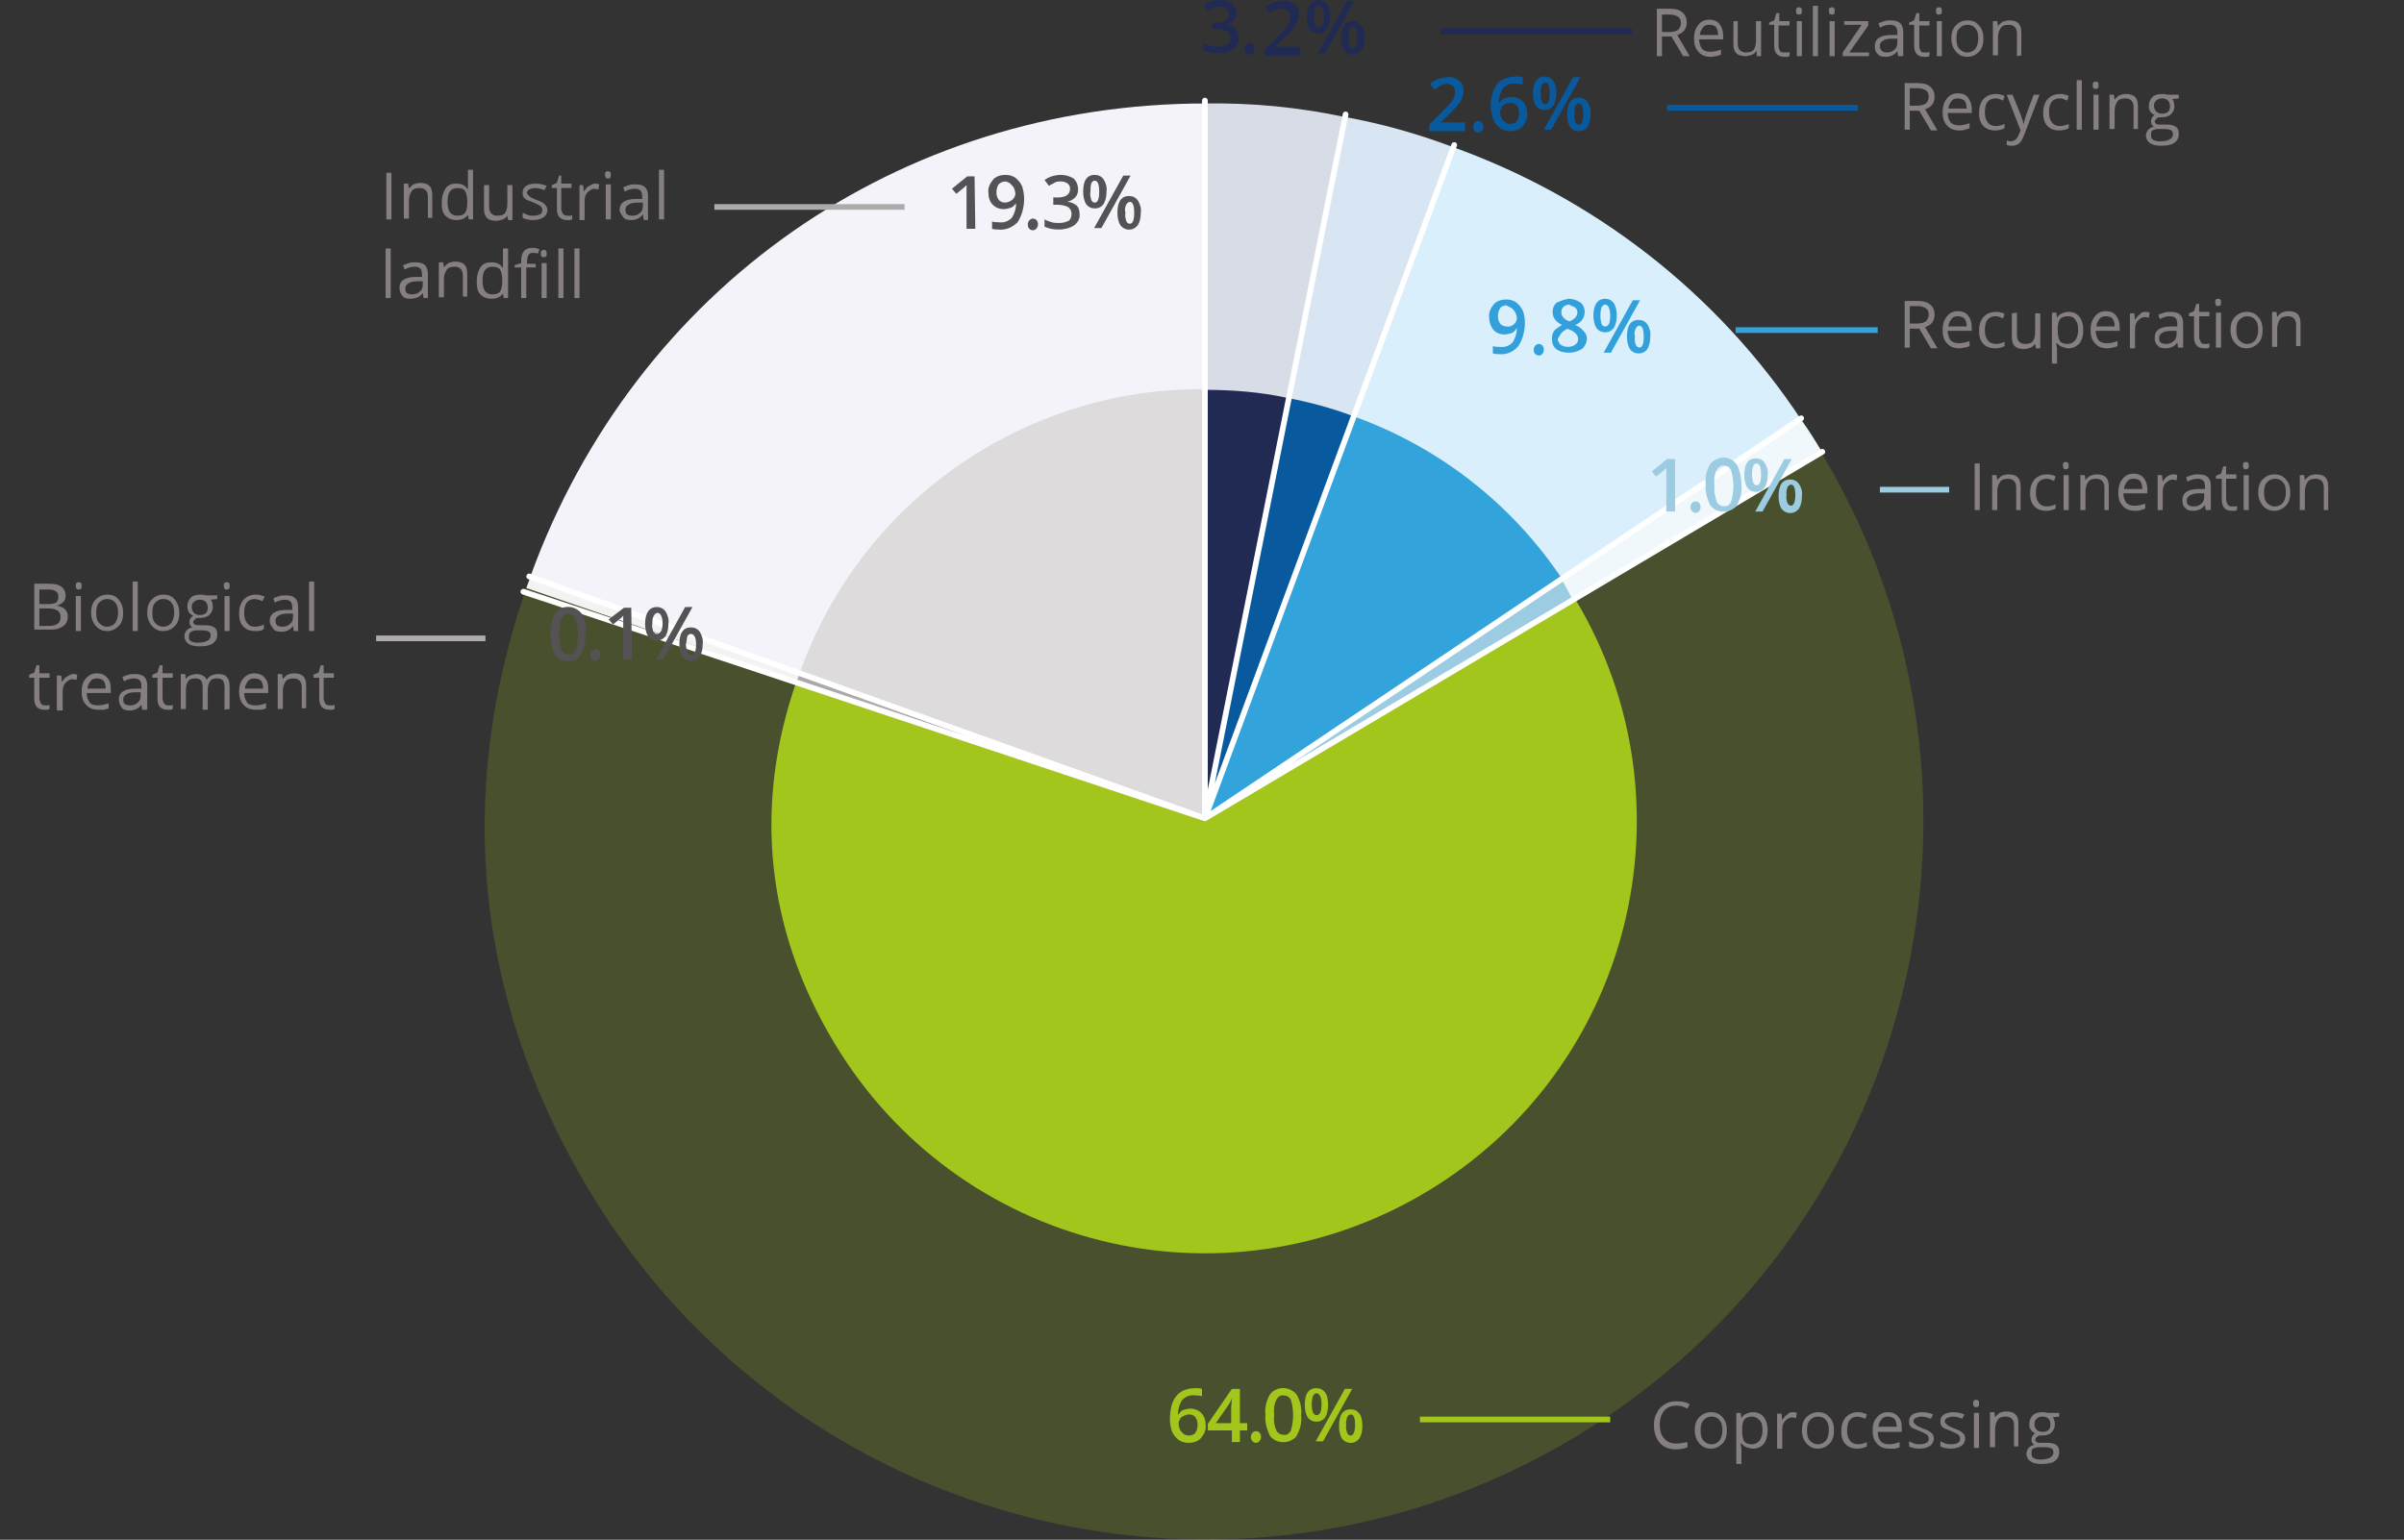 <svg version="1.1" id="Camada_1" xmlns="http://www.w3.org/2000/svg" xmlns:xlink="http://www.w3.org/1999/xlink" x="0" y="0" viewBox="0 0 329.8 211.3" xml:space="preserve"><rect x="0" y="0" width="329.8" height="211.3" fill="#333333" stroke="none"/><style>.st5{fill:#a2c61b}.st12{fill:#9ccce1}.st14{fill:#09599e}.st15{fill:#202a53}.st22{fill:#32a0db}.st28{fill:#555256}</style><g id="Camada_1-2"><defs><path id="SVGID_1_" d="M0 0h321v211.3H0z"/></defs><clipPath id="SVGID_2_"><use xlink:href="#SVGID_1_" overflow="visible"/></clipPath><g clip-path="url(#SVGID_2_)"><defs><path id="SVGID_3_" d="M0 0h321v211.3H0z"/></defs><clipPath id="SVGID_4_"><use xlink:href="#SVGID_3_" overflow="visible"/></clipPath><g clip-path="url(#SVGID_4_)"><path d="M165.4 112.7L72.8 79c14.4-39.5 50.5-64.8 92.6-64.8v98.5z" fill="#f3f3f9"/><path d="M165.4 112.7l-93.2-32c.1-.2.5-1.4.6-1.6l92.6 33.6z" fill="#f3f3f4"/><path class="st5" d="M165.4 112.7L249.8 62c28 46.6 12.9 107.2-33.7 135.2S109 210.1 80.9 163.5c-15.6-26-18.6-54.2-8.7-82.8l93.2 32z" opacity=".2"/><path d="M165.4 112.7l81.7-55.1c1.3 1.8 1.6 2.4 2.8 4.3l-84.5 50.8z" fill="#f0f8fb"/><path d="M165.4 112.7l33.7-92.6c19.6 7 36.5 20.1 48 37.5l-81.7 55.1z" fill="#daeffc"/><path d="M165.4 112.7L184.2 16c5.1.9 10.1 2.3 14.9 4.1l-33.7 92.6z" fill="#d8e5f3"/><path d="M165.4 112.7V14.2c6.3-.1 12.6.5 18.8 1.8l-18.8 96.7z" fill="#d7dce6"/><path d="M165.3 112.7l-55.6-20.3c8.3-23.5 30.7-39.2 55.6-39v59.3z" fill="#dddbdc"/><path d="M165.3 112.7l-56-19.2c0-.1.3-.7.3-.8l55.7 20z" fill="#aca9aa"/><path class="st5" d="M165.3 112.7l50.8-30.5c16.8 28 7.8 64.4-20.3 81.3s-64.4 7.8-81.3-20.3c-9.4-15.6-11.2-32.6-5.2-49.8l56 19.3z"/><path class="st12" d="M165.3 112.7L214 79.1c.6 1 1.3 2.3 1.8 3.3l-50.5 30.3z"/><path d="M165.3 112.7l20.3-55.6c11.8 4.2 21.9 12.1 28.8 22.5l-49.1 33.1z" fill="#33a3dc"/><path class="st14" d="M165.3 112.7l11.3-58.1c3.1.6 6.1 1.4 9 2.5l-20.3 55.6z"/><path class="st15" d="M165.3 112.7V53.5c3.8 0 7.6.3 11.3 1.1l-11.3 58.1z"/></g><path d="M165.3 13.8v98.5m19.3-96.6l-19.3 96.6m34.2-92.4l-34.2 92.4m81.8-54.9l-81.8 54.9M250 62l-84.7 50.3M71.8 81.2l93.5 31.1M72.6 79.1l92.7 33.2" fill="none" stroke="#fff" stroke-width=".78" stroke-linecap="round" stroke-miterlimit="10"/><defs><path id="SVGID_5_" d="M0 0h321v211.3H0z"/></defs><clipPath id="SVGID_6_"><use xlink:href="#SVGID_5_" overflow="visible"/></clipPath><g clip-path="url(#SVGID_6_)"><path class="st15" d="M184.8.1l-4 7.2h1l4-7.2h-1zm2 3.4c-.3-.4-.7-.6-1.2-.6-1.1 0-1.6.8-1.6 2.3 0 .6.1 1.2.4 1.7.3.4.7.6 1.2.6s.9-.2 1.2-.6c.3-.5.4-1.1.4-1.7.1-.6-.1-1.2-.4-1.7m-1.7.6c.1-.2.2-.4.5-.4.4 0 .6.5.6 1.4s-.2 1.5-.6 1.5c-.2 0-.4-.1-.5-.4s-.1-.7-.1-1c0-.4 0-.8.1-1.1m-3-3.5c-.3-.4-.7-.6-1.2-.6-1 0-1.6.8-1.6 2.3-.1.6.1 1.2.4 1.7.3.4.7.6 1.2.6s.9-.2 1.2-.6c.3-.5.4-1.1.4-1.7 0-.6-.1-1.2-.4-1.7m-1.7.6c.1-.2.3-.4.5-.4.4 0 .7.5.7 1.5s-.2 1.5-.7 1.5c-.2 0-.4-.1-.5-.4-.1-.4-.2-.7-.1-1.1 0-.4 0-.7.1-1.1m-2 5.2H175v-.1l1.3-1.2c.4-.4.8-.8 1.2-1.3.2-.3.4-.6.5-.9s.2-.6.2-.9c0-.5-.2-1.1-.6-1.4-.5-.4-1-.6-1.6-.5-.4 0-.8.1-1.2.2-.4.2-.8.4-1.2.7l.6.8c.3-.2.6-.4.9-.5.3-.1.5-.2.8-.1.3 0 .6.1.8.3s.3.5.3.8c0 .2 0 .5-.1.7s-.2.5-.4.7c-.3.4-.7.8-1.1 1.2l-1.9 1.9v.9h4.9V6.4zM169.1.5c-.5-.4-1.1-.5-1.7-.5-.8 0-1.6.2-2.3.7l.6.8c.3-.2.6-.3.9-.5.3-.1.5-.1.8-.1s.6.1.9.3c.2.2.3.4.3.7 0 .8-.6 1.2-1.7 1.2h-.6V4h.6c.5 0 1 .1 1.4.3.3.2.5.5.5.8 0 .4-.1.8-.4 1-.4.2-.8.3-1.3.3-.3 0-.7 0-1-.1-.4-.1-.7-.2-1-.4v1c.6.3 1.3.4 2 .4s1.5-.2 2.1-.6c.5-.4.8-1 .7-1.6 0-.4-.1-.8-.4-1.2-.4-.3-.8-.5-1.3-.5.4-.1.8-.3 1.1-.6s.4-.7.4-1.1c-.1-.4-.3-.9-.6-1.2"/></g><path fill="none" stroke="#202a53" stroke-width=".78" stroke-miterlimit="10" d="M197.7 4.3h26.2"/><defs><path id="SVGID_7_" d="M0 0h321v211.3H0z"/></defs><clipPath id="SVGID_8_"><use xlink:href="#SVGID_7_" overflow="visible"/></clipPath><g clip-path="url(#SVGID_8_)"><path class="st14" d="M215.8 10.6l-4 7.2h1l4-7.2h-1zm2 3.4c-.3-.4-.7-.6-1.2-.6-1.1 0-1.6.8-1.6 2.3 0 .6.1 1.2.4 1.7.3.4.7.6 1.2.6s.9-.2 1.2-.6c.3-.5.4-1.1.4-1.7.1-.6-.1-1.2-.4-1.7m-1.7.6c.1-.2.2-.4.5-.4.4 0 .6.5.6 1.4s-.2 1.5-.6 1.5c-.2 0-.4-.1-.5-.4-.1-.4-.2-.7-.1-1.1 0-.3 0-.7.1-1m-3-3.5c-.3-.4-.7-.6-1.2-.6-1 0-1.6.8-1.6 2.3 0 .6.1 1.2.4 1.7.3.4.7.6 1.2.6s.9-.2 1.2-.6c.3-.5.4-1.1.4-1.7.1-.6-.1-1.2-.4-1.7m-1.6.6c.1-.2.3-.4.5-.4.4 0 .6.5.6 1.5s-.2 1.5-.6 1.5c-.2 0-.4-.1-.5-.4-.1-.4-.2-.7-.1-1.1-.1-.4 0-.8.1-1.1m-5.3 4.8c-.3-.3-.4-.7-.4-1.2 0-.2.1-.4.2-.6.1-.2.3-.3.5-.4.2-.1.5-.2.7-.2.3 0 .7.1.9.4.2.3.3.6.3 1s-.1.8-.3 1.1c-.2.3-.6.4-.9.4-.4 0-.8-.2-1-.5m-1.3 0c.2.4.5.8.9 1.1.4.3.9.4 1.4.4.6 0 1.3-.2 1.7-.7s.7-1.1.6-1.8c0-.6-.2-1.2-.6-1.6-.4-.4-1-.6-1.5-.6-.3 0-.7.1-1 .2-.3.1-.5.4-.7.6h-.1c0-.7.2-1.4.6-2 .5-.5 1.1-.7 1.8-.6.3 0 .6 0 .9.1v-1c-.3-.1-.6-.1-.9-.1-2.3 0-3.5 1.4-3.5 4.3.1.6.2 1.2.4 1.7m-3.9.3h-3.4l1.3-1.2c.4-.4.8-.9 1.2-1.3.2-.3.4-.6.5-.9.1-.3.2-.6.2-.9 0-.5-.2-1.1-.6-1.4-.5-.4-1-.6-1.6-.5-.4 0-.8.1-1.2.2-.4.2-.8.4-1.2.7l.6.8.9-.6c.3-.1.5-.2.8-.2s.6.1.8.3.3.5.3.8c0 .2 0 .5-.1.7s-.2.5-.4.7c-.3.4-.7.8-1.1 1.2l-1.9 1.9v.9h4.9v-1.2z"/></g><path fill="none" stroke="#09599e" stroke-width=".78" stroke-miterlimit="10" d="M228.7 14.8h26.2"/><defs><path id="SVGID_9_" d="M0 0h321v211.3H0z"/></defs><clipPath id="SVGID_10_"><use xlink:href="#SVGID_9_" overflow="visible"/></clipPath><g clip-path="url(#SVGID_10_)"><path class="st22" d="M224 41.2l-4 7.2h1l4-7.2h-1zm2 3.3c-.3-.4-.7-.6-1.2-.6-1.1 0-1.6.8-1.6 2.3 0 .6.1 1.2.4 1.7.3.4.7.6 1.2.6s.9-.2 1.2-.6c.3-.5.4-1.1.4-1.7.1-.6-.1-1.2-.4-1.7m-1.6.6c.1-.2.2-.4.5-.4.4 0 .6.5.6 1.5s-.2 1.5-.6 1.5c-.2 0-.4-.2-.5-.4-.1-.4-.2-.7-.1-1.1-.1-.4-.1-.7.1-1.1m-3-3.5c-.3-.4-.7-.6-1.2-.6-1 0-1.6.8-1.6 2.3 0 .6.1 1.2.4 1.7.3.4.7.6 1.2.6s.9-.2 1.2-.6c.3-.5.4-1.1.4-1.7 0-.6-.1-1.2-.4-1.7m-1.7.6c.1-.2.3-.4.5-.4.4 0 .7.5.7 1.5s-.2 1.5-.7 1.5c-.2 0-.4-.1-.5-.4-.2-.7-.2-1.5 0-2.2m-3.6 0c.2.2.3.4.3.7 0 .2-.1.5-.3.7s-.5.4-.8.5c-.2-.1-.5-.2-.7-.4-.1-.1-.2-.2-.3-.4-.1-.1-.1-.3-.1-.5 0-.3.1-.5.3-.7s.5-.3.8-.3c.2.2.5.2.8.4m-1.9 3.5c.3-.3.6-.5.9-.6l.1.1c.4.1.7.3 1 .6.2.2.3.5.3.7 0 .3-.1.6-.4.8-.3.2-.6.3-1 .3s-.7-.1-1-.3c-.2-.2-.4-.5-.4-.8.2-.3.3-.5.5-.8m-.6-4.2c-.4.3-.6.8-.6 1.3 0 .4.1.7.3 1 .3.4.6.6 1 .8-.4.2-.8.5-1.1.8-.2.3-.3.7-.3 1.1 0 .6.2 1.1.6 1.4.5.4 1.2.5 1.8.5s1.2-.2 1.7-.5c.4-.3.7-.9.7-1.4 0-.4-.1-.7-.4-1-.3-.4-.7-.7-1.2-.9.8-.3 1.3-1 1.3-1.8 0-.5-.2-1-.6-1.3-.5-.3-1-.5-1.6-.5-.6.1-1.1.3-1.6.5m-6.2.8c.2.2.4.4.5.6.1.3.2.5.2.8s-.2.6-.4.8c-.3.2-.6.4-1 .3-.3 0-.7-.1-.9-.4-.2-.3-.3-.6-.3-1s.1-.8.3-1.1.6-.4.9-.4c.2.2.4.2.7.4m1.5.3c-.2-.4-.5-.8-.9-1.1s-.9-.4-1.4-.4c-.6 0-1.3.2-1.7.7s-.7 1.1-.6 1.8c0 .6.2 1.2.6 1.7.4.4.9.6 1.5.6.3 0 .7-.1 1-.2.3-.1.5-.4.7-.7 0 .7-.2 1.4-.6 2-.5.5-1.1.7-1.8.6-.3 0-.6 0-.9-.1v1c.3.1.6.1.9.1 1 .1 1.9-.3 2.6-1.1.6-.9.9-2.1.9-3.2 0-.6-.1-1.2-.3-1.7"/></g><path fill="none" stroke="#33a3dc" stroke-width=".78" stroke-miterlimit="10" d="M238.1 45.3h19.5"/><defs><path id="SVGID_11_" d="M0 0h321v211.3H0z"/></defs><clipPath id="SVGID_12_"><use xlink:href="#SVGID_11_" overflow="visible"/></clipPath><g clip-path="url(#SVGID_12_)"><path class="st5" d="M184.5 190.6l-4 7.2h1l4-7.2h-1zm2 3.4c-.3-.4-.7-.6-1.2-.6-1.1 0-1.6.8-1.6 2.3 0 .6.1 1.2.4 1.7.5.7 1.5.8 2.1.3l.3-.3c.3-.5.4-1.1.4-1.7 0-.7-.1-1.3-.4-1.7m-1.7.5c.1-.2.3-.4.5-.4.4 0 .6.5.6 1.4s-.2 1.5-.6 1.5c-.2 0-.4-.1-.5-.4-.1-.4-.2-.7-.1-1.1-.1-.2 0-.6.1-1m-3-3.4c-.3-.4-.7-.6-1.2-.6-1.1 0-1.6.8-1.6 2.3 0 .6.1 1.2.4 1.7.3.4.7.6 1.2.6s.9-.2 1.2-.6c.3-.5.4-1.1.4-1.7 0-.7-.1-1.3-.4-1.7m-1.7.5c.1-.2.3-.4.5-.4.4 0 .7.5.7 1.5s-.2 1.5-.7 1.5c-.2 0-.4-.2-.5-.4-.2-.7-.2-1.4 0-2.2m-5 .5c.2-.4.6-.7 1-.6.4 0 .8.2 1 .6.2.7.3 1.4.3 2.1 0 .7-.1 1.4-.3 2.1-.2.4-.6.7-1 .6-.4 0-.8-.2-1-.6-.3-.7-.4-1.4-.3-2.1-.1-.7 0-1.5.3-2.1m2.8-.7c-.8-1-2.2-1.2-3.2-.5-.2.1-.3.3-.5.5-.5.9-.7 1.8-.6 2.8-.1 1 .2 1.9.6 2.8.7 1 2.2 1.2 3.2.5.2-.1.4-.3.5-.5.5-.9.7-1.8.6-2.8.1-1-.1-1.9-.6-2.8m-11.1 3.9l1.8-2.6c.2-.3.3-.5.4-.8 0 .4-.1.9-.1 1.6v1.8h-2.1zm4.3 0h-1v-4.7H169l-3.3 4.8v.9h3.3v1.6h1.1v-1.6h1v-1zm-9 1.2c-.3-.3-.4-.8-.4-1.2 0-.2.1-.4.2-.6.1-.2.3-.3.5-.4.2-.1.5-.2.7-.2.3 0 .7.1.9.4.2.3.3.6.3 1s-.1.8-.3 1.1-.6.4-.9.4c-.4 0-.8-.2-1-.5m-1.3 0c.2.4.5.8.9 1.1s.9.4 1.4.4c.6 0 1.3-.2 1.7-.7s.7-1.1.6-1.8c0-.6-.2-1.2-.6-1.6-.4-.4-1-.6-1.5-.6-.3 0-.7.1-1 .2-.3.1-.5.4-.6.6h-.1c0-.7.2-1.4.6-2 .5-.5 1.1-.7 1.8-.6.3 0 .6 0 .9.1v-1c-.3-.1-.6-.1-.9-.1-2.3 0-3.5 1.4-3.5 4.3 0 .5.1 1.1.3 1.7"/></g><path fill="none" stroke="#9ccce1" stroke-width=".78" stroke-miterlimit="10" d="M257.9 67.2h9.5"/><path fill="none" stroke="#a2c61b" stroke-width=".78" stroke-miterlimit="10" d="M194.8 194.8h26.1"/><defs><path id="SVGID_13_" d="M0 0h321v211.3H0z"/></defs><clipPath id="SVGID_14_"><use xlink:href="#SVGID_13_" overflow="visible"/></clipPath><g clip-path="url(#SVGID_14_)"><path class="st28" d="M154.1 24.1l-4 7.2h1l4-7.2h-1zm2 3.4c-.3-.4-.7-.6-1.2-.6-1.1 0-1.6.8-1.6 2.3 0 .6.1 1.2.4 1.7.5.7 1.5.8 2.1.3l.3-.3c.3-.5.4-1.1.4-1.7.1-.6-.1-1.2-.4-1.7m-1.6.6c.1-.2.3-.4.5-.4.4 0 .6.5.6 1.5s-.2 1.5-.6 1.5c-.2 0-.4-.1-.5-.4-.1-.4-.2-.7-.1-1.1-.1-.4-.1-.7.1-1.1m-3.1-3.5c-.3-.4-.7-.6-1.2-.6-1.1 0-1.6.8-1.6 2.3 0 .6.1 1.2.4 1.7.3.4.7.6 1.2.6s.9-.2 1.2-.6c.3-.5.4-1.1.4-1.7.1-.6-.1-1.2-.4-1.7m-1.7.6c.1-.2.2-.4.5-.4.4 0 .6.5.6 1.5s-.2 1.5-.6 1.5c-.2 0-.4-.1-.5-.4-.1-.4-.2-.7-.1-1.1 0-.4 0-.7.1-1.1m-2.4-.7c-.5-.3-1.1-.5-1.7-.5-.8 0-1.6.2-2.3.7l.6.8c.3-.2.6-.3.9-.5.3-.1.5-.1.8-.1s.6.1.9.3c.2.2.3.4.3.7 0 .8-.6 1.2-1.7 1.2h-.6v1h.6c.5 0 1 .1 1.4.3.3.2.5.5.5.9s-.1.8-.4 1c-.4.2-.8.3-1.3.3-.3 0-.7 0-1-.1s-.7-.2-1-.4v1c.6.3 1.3.4 2 .4s1.5-.2 2.1-.6c.5-.4.8-1 .7-1.6 0-.4-.1-.8-.4-1.1-.4-.3-.8-.5-1.3-.5.4-.1.8-.3 1.1-.6.3-.3.4-.7.4-1.1 0-.7-.3-1.2-.6-1.5m-8.7.7c.2.2.4.4.5.6.1.3.2.5.2.8s-.2.6-.4.8c-.3.2-.6.4-1 .4-.3 0-.7-.1-.9-.4s-.3-.6-.3-1 .1-.8.3-1.1c.3-.3.6-.4 1-.4.3.1.5.2.6.3m1.6.3c-.2-.4-.5-.8-.9-1.1-.4-.3-.9-.4-1.4-.4-.6 0-1.3.2-1.7.7s-.7 1.1-.6 1.8c0 .6.2 1.2.6 1.6.4.4.9.6 1.5.6.3 0 .7-.1 1-.2s.5-.4.7-.6c0 .7-.2 1.4-.6 2-.5.5-1.1.7-1.8.6-.3 0-.6 0-.9-.1v1c.3.1.6.1.9.1 1 .1 1.9-.3 2.6-1 .6-.9.9-2.1.9-3.2 0-.6-.1-1.2-.3-1.8m-6.5-1.3h-1l-2.1 1.7.6.7 1.1-.9.3-.3v6h1.2l-.1-7.2z"/></g><path d="M51.6 87.6h15M98 28.4h26.1" fill="none" stroke="#afabad" stroke-width=".78" stroke-miterlimit="10"/><defs><path id="SVGID_15_" d="M0 0h321v211.3H0z"/></defs><clipPath id="SVGID_16_"><use xlink:href="#SVGID_15_" overflow="visible"/></clipPath><g clip-path="url(#SVGID_16_)"><path class="st28" d="M94 83.3l-4 7.2h1l4-7.2h-1zm2 3.4c-.3-.4-.7-.6-1.2-.6-1.1 0-1.6.8-1.6 2.3 0 .6.1 1.2.4 1.7.3.4.7.6 1.2.6s.9-.2 1.2-.6c.3-.5.4-1.1.4-1.7.1-.6-.1-1.2-.4-1.7m-1.7.6c.1-.2.3-.3.5-.3.4 0 .7.5.7 1.4s-.2 1.5-.7 1.5c-.2 0-.4-.1-.5-.4-.1-.4-.2-.7-.2-1.1.1-.3.1-.7.2-1.1m-3-3.4c-.3-.4-.7-.6-1.2-.6-1 0-1.6.8-1.6 2.3 0 .6.1 1.2.4 1.7.3.4.7.6 1.2.6s.9-.2 1.2-.6c.3-.5.4-1.1.4-1.7.1-.6-.1-1.2-.4-1.7m-1.6.6c.1-.2.3-.4.5-.4.4 0 .7.5.7 1.5s-.4 1.4-.8 1.4c-.2 0-.4-.2-.5-.4-.1-.4-.2-.7-.1-1.1 0-.3 0-.7.2-1m-3.1-1.1h-1L83.5 85l.6.7 1.1-.9.3-.3v6h1.2l-.1-7.1zM77 84.9c.2-.4.6-.7 1-.6.4 0 .8.2 1 .7.4 1.4.4 2.8 0 4.2-.2.4-.6.7-1 .6-.4 0-.8-.2-1-.6-.4-1.5-.4-2.9 0-4.3m2.8-.7c-.8-1-2.2-1.2-3.2-.5-.2.1-.3.3-.5.5-.8 1.8-.8 3.8 0 5.6.4.6 1.1 1 1.8.9.7.1 1.5-.3 1.8-.9.5-.9.7-1.8.6-2.8.2-.9 0-1.9-.5-2.8"/><path class="st12" d="M244.8 63l-4 7.2h1l4-7.2h-1zm2 3.4c-.3-.4-.7-.6-1.2-.6-1.1 0-1.6.8-1.6 2.3 0 .6.1 1.2.4 1.7.5.7 1.5.8 2.1.3l.3-.3c.3-.5.4-1.1.4-1.7.1-.7-.1-1.2-.4-1.7m-1.6.5c.1-.2.3-.4.5-.4.4 0 .6.5.6 1.4s-.2 1.5-.6 1.5c-.2 0-.4-.2-.5-.4-.1-.4-.2-.7-.1-1.1-.1-.2 0-.6.1-1m-3.1-3.4c-.3-.4-.7-.6-1.2-.6-1.1 0-1.6.8-1.6 2.3 0 .6.1 1.2.4 1.7.3.4.7.6 1.2.6s.9-.2 1.2-.6c.3-.5.4-1.1.4-1.7.1-.7-.1-1.2-.4-1.7m-1.6.5c.1-.2.2-.4.5-.4.4 0 .6.5.6 1.5s-.2 1.5-.6 1.5c-.2 0-.4-.1-.5-.4-.2-.7-.2-1.4 0-2.2m-5 .5c.2-.4.6-.7 1-.6.4 0 .8.2 1 .7.2.7.3 1.4.3 2.1s-.1 1.4-.3 2.1c-.2.6-.8.8-1.4.6-.3-.1-.5-.3-.6-.6-.2-.7-.4-1.4-.3-2.1-.1-.8 0-1.6.3-2.2m2.8-.7c-.4-.6-1.1-1-1.8-1s-1.4.3-1.9.9c-.5.9-.7 1.8-.6 2.8-.1 1 .2 1.9.6 2.8.7 1 2.2 1.2 3.2.5.2-.1.4-.3.5-.5.5-.9.7-1.8.6-2.8 0-.9-.2-1.9-.6-2.7m-8.6-.8h-1l-2.1 1.7.6.7 1.1-.9.3-.3v6h1.2V63h-.1z"/></g></g></g><path d="M228 5v2.7h-.7V1.2h1.8c.8 0 1.4.2 1.7.5.4.3.6.8.6 1.4 0 .8-.4 1.4-1.3 1.7l1.7 2.9h-.9L229.3 5H228zm0-.6h1c.5 0 .9-.1 1.2-.3.2-.2.4-.5.4-.9s-.1-.7-.4-.9c-.3-.2-.7-.3-1.2-.3h-1v2.4zm6.7 3.4c-.7 0-1.3-.2-1.7-.7-.4-.4-.6-1-.6-1.8s.2-1.4.6-1.9c.4-.5.9-.7 1.5-.7s1.1.2 1.4.6.5.9.5 1.6v.5h-3.3c0 .6.2 1 .4 1.3.3.3.7.4 1.1.4.5 0 1-.1 1.5-.3v.7c-.3.1-.5.2-.7.2-.1 0-.4.1-.7.1zm-.2-4.4c-.4 0-.7.1-.9.4s-.4.6-.4 1h2.5c0-.5-.1-.8-.3-1.1-.2-.2-.5-.3-.9-.3zm3.9-.5V6c0 .4.1.7.3.9s.5.3.8.3c.5 0 .9-.1 1.1-.4.2-.3.3-.7.3-1.3V2.9h.7v4.8h-.6V7c-.2.2-.4.4-.6.5-.3.1-.6.2-.9.2-.6 0-1-.1-1.3-.4s-.4-.7-.4-1.3V2.9h.6zm6.4 4.3h.4c.1 0 .2 0 .3-.1v.6c-.1 0-.2.1-.3.1h-.4c-.9 0-1.4-.5-1.4-1.5V3.4h-.7v-.3l.7-.3.3-1h.4v1.1h1.4v.6H244v2.8c0 .3.1.5.2.7s.4.2.6.2zm1.6-5.7c0-.2 0-.3.1-.4s.2-.1.3-.1.2 0 .3.1.1.2.1.4 0 .3-.1.4-.2.1-.3.1c-.1 0-.2 0-.3-.1s-.1-.2-.1-.4zm.8 6.2h-.7V2.9h.7v4.8zm2.2 0h-.7V.8h.7v6.9zm1.5-6.2c0-.2 0-.3.1-.4s.2-.1.3-.1.2 0 .3.1.1.2.1.4 0 .3-.1.4c0 .1-.1.1-.3.1-.1 0-.2 0-.3-.1 0-.1-.1-.2-.1-.4zm.8 6.2h-.7V2.9h.7v4.8zm4.6 0h-3.5v-.5l2.6-3.8H253v-.5h3.3v.6l-2.6 3.7h2.7v.5h-.1zm4.1 0l-.1-.7c-.2.3-.5.5-.7.6s-.5.2-.9.2c-.5 0-.9-.1-1.1-.4-.3-.2-.4-.6-.4-1.1 0-1 .8-1.5 2.3-1.5h.8v-.3c0-.4-.1-.7-.2-.8-.2-.2-.4-.3-.8-.3s-.9.1-1.4.4l-.2-.6c.2-.1.5-.2.8-.3s.6-.1.9-.1c.6 0 1 .1 1.3.4s.4.7.4 1.2v3.3h-.7zm-1.6-.5c.5 0 .8-.1 1.1-.4.3-.2.4-.6.4-1v-.5h-.7c-.6 0-1 .1-1.3.3-.3.2-.4.4-.4.7 0 .3.1.5.2.6.2.2.4.3.7.3zm5.2 0h.4c.1 0 .2 0 .3-.1v.6c-.1 0-.2.1-.3.1h-.4c-.9 0-1.4-.5-1.4-1.5V3.4h-.7v-.3l.7-.3.3-1h.4v1.1h1.4v.6h-1.4v2.8c0 .3.1.5.2.7s.3.2.5.2zm1.6-5.7c0-.2 0-.3.1-.4s.2-.1.3-.1c.1 0 .2 0 .3.1s.1.2.1.4 0 .3-.1.4c-.1.1-.2.1-.3.1s-.2 0-.3-.1c-.1-.1-.1-.2-.1-.4zm.8 6.2h-.7V2.9h.7v4.8zm5.7-2.4c0 .8-.2 1.4-.6 1.8s-.9.7-1.6.7c-.4 0-.8-.1-1.1-.3s-.6-.5-.8-.9-.3-.8-.3-1.3c0-.8.2-1.4.6-1.8s.9-.7 1.6-.7 1.2.2 1.6.7c.4.4.6 1 .6 1.8zm-3.7 0c0 .6.1 1.1.4 1.4s.6.5 1.1.5.8-.2 1.1-.5c.2-.3.4-.8.4-1.4s-.1-1.1-.4-1.4c-.2-.3-.6-.5-1.1-.5s-.8.2-1.1.5-.4.7-.4 1.4zm8.3 2.4V4.6c0-.4-.1-.7-.3-.9s-.5-.3-.8-.3c-.5 0-.9.1-1.1.4s-.4.7-.4 1.3v2.5h-.7V2.9h.6l.1.7c.1-.2.4-.4.6-.6.3-.1.6-.2.9-.2.6 0 1 .1 1.3.4s.4.7.4 1.3v3.1l-.6.1zM262 15.1v2.7h-.7v-6.4h1.8c.8 0 1.4.2 1.7.5.4.3.6.8.6 1.4 0 .8-.4 1.4-1.3 1.7l1.7 2.9h-.9l-1.6-2.7H262v-.1zm0-.6h1c.5 0 .9-.1 1.2-.3.2-.2.4-.5.4-.9s-.1-.7-.4-.9-.7-.3-1.2-.3h-1v2.4zm6.8 3.4c-.7 0-1.3-.2-1.7-.7-.4-.4-.6-1-.6-1.8s.2-1.4.6-1.9.9-.7 1.5-.7 1.1.2 1.4.6.5.9.5 1.6v.5h-3.3c0 .6.2 1 .4 1.3.3.3.7.4 1.1.4.5 0 1-.1 1.5-.3v.7c-.3.1-.5.2-.7.2-.1.1-.4.1-.7.1zm-.2-4.4c-.4 0-.7.1-.9.4-.2.3-.4.6-.4 1h2.5c0-.5-.1-.8-.3-1.1-.3-.2-.6-.3-.9-.3zm5.1 4.4c-.7 0-1.2-.2-1.6-.6s-.6-1-.6-1.8.2-1.4.6-1.9c.4-.4.9-.7 1.7-.7.2 0 .5 0 .7.1.2 0 .4.1.5.2l-.2.6c-.2-.1-.3-.1-.5-.2s-.4-.1-.5-.1c-1 0-1.5.6-1.5 1.9 0 .6.1 1 .4 1.4.2.3.6.5 1.1.5.4 0 .8-.1 1.2-.3v.6c-.4.2-.8.3-1.3.3zm1.6-4.9h.8l1.1 2.7c.2.6.4 1.1.4 1.4 0-.1.1-.4.2-.8s.5-1.5 1.2-3.3h.8l-2.1 5.5c-.2.5-.4.9-.7 1.2-.3.2-.6.3-1 .3-.2 0-.4 0-.7-.1v-.6c.2 0 .3.1.5.1.5 0 .9-.3 1.1-.8l.3-.7-1.9-4.9zm7.2 4.9c-.7 0-1.2-.2-1.6-.6s-.6-1-.6-1.8.2-1.4.6-1.9c.4-.4.9-.7 1.7-.7.2 0 .5 0 .7.1.2 0 .4.1.5.2l-.2.6c-.2-.1-.3-.1-.5-.2s-.4-.1-.5-.1c-1 0-1.5.6-1.5 1.9 0 .6.1 1 .4 1.4.2.3.6.5 1.1.5.4 0 .8-.1 1.2-.3v.6c-.4.2-.8.3-1.3.3zm3.1-.1h-.7V11h.7v6.8zm1.5-6.1c0-.2 0-.3.1-.4s.2-.1.3-.1c.1 0 .2 0 .3.1s.1.2.1.4 0 .3-.1.4c-.1.1-.2.1-.3.1-.1 0-.2 0-.3-.1-.1-.1-.1-.2-.1-.4zm.8 6.1h-.7V13h.7v4.8zm4.8 0v-3.1c0-.4-.1-.7-.3-.9s-.5-.3-.8-.3c-.5 0-.9.1-1.1.4s-.4.7-.4 1.3v2.5h-.7V13h.6l.1.7c.1-.2.4-.4.6-.6.3-.1.6-.2.9-.2.6 0 1 .1 1.3.4s.4.7.4 1.3v3.1h-.6v.1zm6.2-4.8v.5l-.9.1c.1.1.2.2.2.4.1.2.1.4.1.6 0 .5-.2.8-.5 1.1-.3.3-.8.4-1.3.4h-.4c-.3.2-.5.4-.5.6 0 .1.1.2.2.3.1.1.3.1.6.1h.9c.5 0 .9.1 1.2.3.3.2.4.5.4 1s-.2.9-.6 1.2-1.1.4-1.9.4c-.6 0-1.1-.1-1.5-.4-.3-.2-.5-.6-.5-1 0-.3.1-.5.3-.8.2-.2.5-.4.8-.4-.1-.1-.2-.1-.3-.3-.1-.1-.1-.3-.1-.4 0-.2 0-.3.1-.5s.2-.3.4-.4c-.2-.1-.5-.3-.6-.5-.2-.2-.2-.5-.2-.8 0-.5.2-.9.5-1.2s.8-.4 1.3-.4c.3 0 .5 0 .7.1h1.6zm-3.8 5.6c0 .3.1.5.3.6s.5.2.9.2c.6 0 1.1-.1 1.4-.3.3-.2.4-.4.4-.7 0-.3-.1-.4-.2-.5-.2-.1-.5-.2-.9-.2h-.9c-.3 0-.6.1-.8.2s-.2.4-.2.7zm.4-4.1c0 .3.1.6.3.8s.5.3.8.3c.7 0 1.1-.3 1.1-1s-.4-1.1-1.1-1.1c-.3 0-.6.1-.8.3s-.3.4-.3.7zM262 45v2.7h-.7v-6.4h1.8c.8 0 1.4.2 1.7.5.4.3.6.8.6 1.4 0 .8-.4 1.4-1.3 1.7l1.7 2.9h-.9l-1.6-2.7H262V45zm0-.6h1c.5 0 .9-.1 1.2-.3.2-.2.4-.5.4-.9s-.1-.7-.4-.9-.7-.3-1.2-.3h-1v2.4zm6.8 3.4c-.7 0-1.3-.2-1.7-.7-.4-.4-.6-1-.6-1.8s.2-1.4.6-1.9.9-.7 1.5-.7 1.1.2 1.4.6.5.9.5 1.6v.5h-3.3c0 .6.2 1 .4 1.3.3.3.7.4 1.1.4.5 0 1-.1 1.5-.3v.7c-.3.1-.5.2-.7.2-.1 0-.4.1-.7.1zm-.2-4.4c-.4 0-.7.1-.9.4-.2.3-.4.6-.4 1h2.5c0-.5-.1-.8-.3-1.1-.3-.2-.6-.3-.9-.3zm5.1 4.4c-.7 0-1.2-.2-1.6-.6-.4-.4-.6-1-.6-1.8s.2-1.4.6-1.9c.4-.4.9-.7 1.7-.7.2 0 .5 0 .7.1.2 0 .4.1.5.2l-.2.6c-.2-.1-.3-.1-.5-.2s-.4-.1-.5-.1c-1 0-1.5.6-1.5 1.9 0 .6.1 1 .4 1.4.2.3.6.5 1.1.5.4 0 .8-.1 1.2-.3v.6c-.4.2-.8.3-1.3.3zm3-4.9V46c0 .4.1.7.3.9s.5.3.8.3c.5 0 .9-.1 1.1-.4.2-.3.3-.7.3-1.3V43h.7v4.8h-.6l-.1-.6c-.2.2-.4.4-.6.5-.3.1-.6.2-.9.2-.6 0-1-.1-1.3-.4-.3-.3-.4-.7-.4-1.3V43l.7-.1zm7.1 4.9c-.3 0-.6-.1-.9-.2-.3-.1-.5-.3-.7-.5h-.1c0 .3.1.5.1.8v2h-.7v-7h.6l.1.7c.2-.3.4-.5.7-.6.2-.1.5-.2.9-.2.6 0 1.1.2 1.5.7.3.4.5 1 .5 1.8s-.2 1.4-.5 1.8c-.4.4-.8.7-1.5.7zm-.1-4.4c-.5 0-.8.1-1.1.4-.2.3-.3.7-.3 1.3v.2c0 .7.1 1.2.3 1.5.2.3.6.4 1.1.4.4 0 .7-.2 1-.5.2-.3.4-.8.4-1.4 0-.6-.1-1.1-.4-1.4-.2-.4-.6-.5-1-.5zm5.4 4.4c-.7 0-1.3-.2-1.7-.7-.4-.4-.6-1-.6-1.8s.2-1.4.6-1.9.9-.7 1.5-.7 1.1.2 1.4.6.5.9.5 1.6v.5h-3.3c0 .6.2 1 .4 1.3.3.3.7.4 1.1.4.5 0 1-.1 1.5-.3v.7c-.3.1-.5.2-.7.2-.1 0-.3.1-.7.1zm-.2-4.4c-.4 0-.7.1-.9.4-.2.3-.4.6-.4 1h2.5c0-.5-.1-.8-.3-1.1-.2-.2-.5-.3-.9-.3zm5.4-.6c.2 0 .4 0 .6.1l-.1.7c-.2 0-.4-.1-.5-.1-.4 0-.7.2-1 .5s-.4.7-.4 1.2v2.6h-.7V43h.6l.1.9c.2-.3.4-.6.6-.7.3-.4.5-.4.8-.4zm4.5 4.9l-.1-.7c-.2.3-.5.5-.7.6s-.5.2-.9.2c-.5 0-.9-.1-1.1-.4-.3-.2-.4-.6-.4-1.1 0-1 .8-1.5 2.3-1.5h.8v-.3c0-.4-.1-.7-.2-.8-.2-.2-.4-.3-.8-.3s-.9.1-1.4.4l-.2-.6c.2-.1.5-.2.8-.3s.6-.1.9-.1c.6 0 1 .1 1.3.4.3.3.4.7.4 1.2v3.3h-.7zm-1.7-.5c.5 0 .8-.1 1.1-.4.3-.2.4-.6.4-1v-.4h-.7c-.6 0-1 .1-1.3.3s-.4.4-.4.7.1.5.2.6c.2.1.4.2.7.2zm5.3 0h.4c.1 0 .2 0 .3-.1v.6c-.1 0-.2.1-.3.1h-.4c-.9 0-1.4-.5-1.4-1.5v-2.9h-.7V43l.7-.3.3-1h.4v1.1h1.4v.6h-1.4v2.8c0 .3.1.5.2.7s.2.3.5.3zm1.5-5.7c0-.2 0-.3.1-.4s.2-.1.3-.1c.1 0 .2 0 .3.1s.1.2.1.4 0 .3-.1.4c-.1.1-.2.1-.3.1-.1 0-.2 0-.3-.1 0-.1-.1-.2-.1-.4zm.8 6.2h-.7v-4.8h.7v4.8zm5.7-2.4c0 .8-.2 1.4-.6 1.8-.4.4-.9.7-1.6.7-.4 0-.8-.1-1.1-.3s-.6-.5-.8-.9-.3-.8-.3-1.3c0-.8.2-1.4.6-1.8s.9-.7 1.6-.7 1.2.2 1.6.7c.4.4.6 1 .6 1.8zm-3.6 0c0 .6.1 1.1.4 1.4s.6.5 1.1.5.8-.2 1.1-.5c.2-.3.4-.8.4-1.4 0-.6-.1-1.1-.4-1.4-.2-.3-.6-.5-1.1-.5s-.8.2-1.1.5-.4.7-.4 1.4zm8.2 2.4v-3.1c0-.4-.1-.7-.3-.9s-.5-.3-.8-.3c-.5 0-.9.1-1.1.4s-.4.7-.4 1.3v2.5h-.7v-4.8h.6l.1.7c.1-.2.4-.4.6-.6.3-.1.6-.2.9-.2.6 0 1 .1 1.3.4s.4.7.4 1.3v3.1h-.6v.2zM270.9 70v-6.4h.7V70h-.7zm5.7 0v-3.1c0-.4-.1-.7-.3-.9s-.5-.3-.8-.3c-.5 0-.9.1-1.1.4s-.4.7-.4 1.3V70h-.7v-4.8h.6l.1.7c.1-.2.4-.4.6-.6.3-.1.6-.2.9-.2.6 0 1 .1 1.3.4s.4.7.4 1.3V70h-.6zm4.1.1c-.7 0-1.2-.2-1.6-.6s-.6-1-.6-1.8.2-1.4.6-1.9c.4-.4.9-.7 1.7-.7.2 0 .5 0 .7.1.2 0 .4.1.5.2l-.2.6c-.2-.1-.3-.1-.5-.2s-.4-.1-.5-.1c-1 0-1.5.6-1.5 1.9 0 .6.1 1 .4 1.4.2.3.6.5 1.1.5.4 0 .8-.1 1.2-.3v.6c-.4.2-.8.3-1.3.3zm2.3-6.2c0-.2 0-.3.1-.4s.2-.1.3-.1c.1 0 .2 0 .3.1s.1.2.1.4 0 .3-.1.4-.2.1-.3.1c-.1 0-.2 0-.3-.1 0-.1-.1-.3-.1-.4zm.8 6.1h-.7v-4.8h.7V70zm4.9 0v-3.1c0-.4-.1-.7-.3-.9s-.5-.3-.8-.3c-.5 0-.9.1-1.1.4s-.4.7-.4 1.3V70h-.7v-4.8h.6l.1.7c.1-.2.4-.4.6-.6.3-.1.6-.2.9-.2.6 0 1 .1 1.3.4s.4.7.4 1.3V70h-.6zm4.2.1c-.7 0-1.3-.2-1.7-.7-.4-.4-.6-1-.6-1.8s.2-1.4.6-1.9.9-.7 1.5-.7 1.1.2 1.4.6.5.9.5 1.6v.5h-3.3c0 .6.2 1 .4 1.3.3.3.7.4 1.1.4.5 0 1-.1 1.5-.3v.7c-.3.1-.5.2-.7.2-.1.1-.3.1-.7.1zm-.2-4.4c-.4 0-.7.1-.9.4-.2.3-.4.6-.4 1h2.5c0-.5-.1-.8-.3-1.1-.2-.2-.5-.3-.9-.3zm5.4-.6c.2 0 .4 0 .6.1l-.1.7c-.2 0-.4-.1-.5-.1-.4 0-.7.2-1 .5s-.4.7-.4 1.2V70h-.7v-4.8h.6l.1.9c.2-.3.4-.6.6-.7.3-.2.5-.3.8-.3zm4.5 4.9l-.1-.7c-.2.3-.5.5-.7.6s-.5.2-.9.2c-.5 0-.9-.1-1.1-.4-.3-.2-.4-.6-.4-1.1 0-1 .8-1.5 2.3-1.5h.8v-.3c0-.4-.1-.7-.2-.8-.2-.2-.4-.3-.8-.3s-.9.1-1.4.4l-.2-.6c.2-.1.5-.2.8-.3.3-.1.6-.1.9-.1.6 0 1 .1 1.3.4s.4.7.4 1.2V70h-.7zm-1.7-.5c.5 0 .8-.1 1.1-.4.3-.2.4-.6.4-1v-.4h-.7c-.6 0-1 .1-1.3.3-.3.2-.4.4-.4.7 0 .3.1.5.2.6.2.1.4.2.7.2zm5.3 0h.4c.1 0 .2 0 .3-.1v.6c-.1 0-.2.1-.3.1h-.4c-.9 0-1.4-.5-1.4-1.5v-2.9h-.8v-.4l.7-.3.3-1h.4v1.1h1.4v.6h-1.4v2.8c0 .3.1.5.2.7s.3.3.6.3zm1.5-5.6c0-.2 0-.3.1-.4s.2-.1.3-.1c.1 0 .2 0 .3.1s.1.2.1.4 0 .3-.1.4-.2.1-.3.1c-.1 0-.2 0-.3-.1 0-.1-.1-.3-.1-.4zm.8 6.1h-.7v-4.8h.7V70zm5.7-2.4c0 .8-.2 1.4-.6 1.8s-.9.7-1.6.7c-.4 0-.8-.1-1.1-.3s-.6-.5-.8-.9-.3-.8-.3-1.3c0-.8.2-1.4.6-1.8s.9-.7 1.6-.7 1.2.2 1.6.7c.4.4.6 1 .6 1.8zm-3.6 0c0 .6.1 1.1.4 1.4s.6.5 1.1.5.8-.2 1.1-.5c.2-.3.4-.8.4-1.4s-.1-1.1-.4-1.4c-.2-.3-.6-.5-1.1-.5s-.8.2-1.1.5-.4.8-.4 1.4zm8.2 2.4v-3.1c0-.4-.1-.7-.3-.9s-.5-.3-.8-.3c-.5 0-.9.1-1.1.4s-.4.7-.4 1.3V70h-.7v-4.8h.6l.1.7c.1-.2.4-.4.6-.6.3-.1.6-.2.9-.2.6 0 1 .1 1.3.4s.4.7.4 1.3V70h-.6zM230 192.9c-.7 0-1.3.2-1.7.7s-.6 1.1-.6 1.9c0 .8.2 1.5.6 1.9.4.5 1 .7 1.7.7.4 0 1-.1 1.5-.2v.7c-.4.2-1 .3-1.6.3-.9 0-1.7-.3-2.2-.9-.5-.6-.8-1.4-.8-2.4 0-.7.1-1.2.4-1.7.2-.5.6-.9 1.1-1.2s1-.4 1.6-.4c.7 0 1.3.1 1.8.4l-.3.6c-.6-.3-1-.4-1.5-.4zm6.9 3.4c0 .8-.2 1.4-.6 1.8-.4.4-.9.7-1.6.7-.4 0-.8-.1-1.1-.3s-.6-.5-.8-.9-.3-.8-.3-1.3c0-.8.2-1.4.6-1.8.4-.4.9-.7 1.6-.7.7 0 1.2.2 1.6.7.4.4.6 1 .6 1.8zm-3.6 0c0 .6.1 1.1.4 1.4s.6.5 1.1.5.8-.2 1.1-.5c.2-.3.4-.8.4-1.4 0-.6-.1-1.1-.4-1.4-.2-.3-.6-.5-1.1-.5s-.8.2-1.1.5-.4.8-.4 1.4zm7.2 2.5c-.3 0-.6-.1-.9-.2-.3-.1-.5-.3-.7-.5h-.1c0 .3.1.5.1.8v2h-.7v-7h.6l.1.7c.2-.3.4-.5.7-.6.2-.1.5-.2.9-.2.6 0 1.1.2 1.5.7.3.4.5 1 .5 1.8s-.2 1.4-.5 1.8c-.4.5-.9.7-1.5.7zm-.1-4.4c-.5 0-.8.1-1.1.4-.2.3-.3.7-.3 1.3v.2c0 .7.1 1.2.3 1.5s.6.4 1.1.4c.4 0 .7-.2 1-.5.2-.3.4-.8.4-1.4 0-.6-.1-1.1-.4-1.4s-.6-.5-1-.5zm5.5-.6c.2 0 .4 0 .6.1l-.1.7c-.2 0-.4-.1-.5-.1-.4 0-.7.2-1 .5s-.4.7-.4 1.2v2.6h-.7V194h.6l.1.9c.2-.3.4-.6.6-.7.3-.3.5-.4.8-.4zm5.7 2.5c0 .8-.2 1.4-.6 1.8-.4.4-.9.7-1.6.7-.4 0-.8-.1-1.1-.3s-.6-.5-.8-.9-.3-.8-.3-1.3c0-.8.2-1.4.6-1.8.4-.4.9-.7 1.6-.7.7 0 1.2.2 1.6.7.4.4.6 1 .6 1.8zm-3.7 0c0 .6.1 1.1.4 1.4s.6.5 1.1.5.8-.2 1.1-.5c.2-.3.4-.8.4-1.4 0-.6-.1-1.1-.4-1.4-.2-.3-.6-.5-1.1-.5s-.8.2-1.1.5-.4.8-.4 1.4zm6.9 2.5c-.7 0-1.2-.2-1.6-.6-.4-.4-.6-1-.6-1.8s.2-1.4.6-1.9c.4-.4.9-.7 1.7-.7.2 0 .5 0 .7.1s.4.1.5.2l-.2.6c-.2-.1-.3-.1-.5-.2-.2 0-.4-.1-.5-.1-1 0-1.5.6-1.5 1.9 0 .6.1 1 .4 1.4.2.3.6.5 1.1.5.4 0 .8-.1 1.2-.3v.6c-.4.2-.8.3-1.3.3zm4.4 0c-.7 0-1.3-.2-1.7-.7-.4-.4-.6-1-.6-1.8s.2-1.4.6-1.8c.4-.5.9-.7 1.5-.7s1.1.2 1.4.6c.4.4.5.9.5 1.6v.5h-3.3c0 .6.2 1 .4 1.3.3.3.7.4 1.1.4.5 0 1-.1 1.5-.3v.7c-.3.1-.5.2-.7.2h-.7zm-.2-4.4c-.4 0-.7.1-.9.4-.2.3-.4.6-.4 1h2.5c0-.5-.1-.8-.3-1.1-.3-.2-.6-.3-.9-.3zm6.3 3c0 .4-.2.8-.5 1s-.8.4-1.4.4-1.1-.1-1.5-.3v-.7c.2.1.5.2.7.3.3.1.5.1.8.1.4 0 .7-.1.9-.2.2-.1.3-.3.3-.6 0-.2-.1-.3-.2-.5-.2-.1-.5-.3-1-.5-.4-.2-.8-.3-1-.4-.2-.1-.3-.3-.4-.4-.1-.2-.1-.3-.1-.6 0-.4.2-.7.5-.9s.8-.3 1.3-.3 1 .1 1.5.3l-.3.6c-.5-.2-.9-.3-1.3-.3-.3 0-.6.1-.8.2s-.3.3-.3.4c0 .1 0 .2.1.3l.3.3c.1.1.4.2.8.4.6.2 1 .4 1.2.6.3.2.4.5.4.8zm4.3 0c0 .4-.2.8-.5 1s-.8.4-1.4.4-1.1-.1-1.5-.3v-.7c.2.1.5.2.7.3.3.1.5.1.8.1.4 0 .7-.1.9-.2.2-.1.3-.3.3-.6 0-.2-.1-.3-.2-.5-.2-.1-.5-.3-1-.5-.4-.2-.8-.3-1-.4-.2-.1-.3-.3-.4-.4-.1-.2-.1-.3-.1-.6 0-.4.2-.7.5-.9s.8-.3 1.3-.3 1 .1 1.5.3l-.3.6c-.5-.2-.9-.3-1.3-.3-.3 0-.6.1-.8.2s-.3.3-.3.4c0 .1 0 .2.1.3l.3.3c.1.1.4.2.8.4.6.2 1 .4 1.2.6.3.2.4.5.4.8zm1.1-4.8c0-.2 0-.3.1-.4.1-.1.2-.1.3-.1.1 0 .2 0 .3.1s.1.2.1.4 0 .3-.1.4c-.1.1-.2.1-.3.1-.1 0-.2 0-.3-.1-.1-.1-.1-.3-.1-.4zm.8 6.1h-.7v-4.8h.7v4.8zm4.8 0v-3.1c0-.4-.1-.7-.3-.9s-.5-.3-.8-.3c-.5 0-.9.1-1.1.4s-.4.7-.4 1.3v2.5h-.7v-4.8h.6l.1.7c.1-.2.4-.4.6-.6.3-.1.6-.2.9-.2.6 0 1 .1 1.3.4.3.3.4.7.4 1.3v3.1h-.6v.2zm6.2-4.8v.5l-.9.1c.1.1.2.2.2.4.1.2.1.4.1.6 0 .5-.2.8-.5 1.1s-.8.4-1.3.4h-.4c-.3.2-.5.4-.5.6 0 .1.1.2.2.3s.3.1.6.1h.9c.5 0 .9.1 1.2.3.3.2.4.5.4 1s-.2.9-.6 1.2-1.1.4-1.9.4c-.6 0-1.1-.1-1.5-.4-.3-.2-.5-.6-.5-1 0-.3.1-.5.3-.8.2-.2.5-.4.8-.4-.1-.1-.2-.1-.3-.3-.1-.1-.1-.3-.1-.4 0-.2 0-.3.1-.5.1-.1.2-.3.4-.4-.2-.1-.5-.3-.6-.5-.2-.2-.2-.5-.2-.8 0-.5.2-.9.5-1.2s.8-.4 1.3-.4c.3 0 .5 0 .7.1h1.6zm-3.8 5.6c0 .3.1.5.3.6.2.1.5.2.9.2.6 0 1.1-.1 1.4-.3s.4-.4.4-.7-.1-.4-.2-.5c-.2-.1-.5-.2-.9-.2h-.9c-.3 0-.6.1-.8.2s-.2.4-.2.7zm.4-4.1c0 .3.1.6.3.8.2.2.5.3.8.3.7 0 1.1-.3 1.1-1s-.4-1.1-1.1-1.1c-.3 0-.6.1-.8.3s-.3.4-.3.7zM4.7 80.1h1.8c.9 0 1.5.1 1.9.4s.6.7.6 1.2c0 .4-.1.7-.3.9-.2.2-.5.4-.9.5 1 .2 1.5.7 1.5 1.5 0 .6-.2 1-.6 1.3-.4.3-.9.5-1.6.5H4.7v-6.3zm.7 2.8h1.2c.5 0 .9-.1 1.1-.2.2-.2.3-.4.3-.8s-.1-.6-.4-.8c-.3-.2-.7-.2-1.2-.2h-1v2zm0 .6v2.4h1.3c.5 0 .9-.1 1.2-.3.3-.2.4-.5.4-.9s-.1-.7-.4-.9c-.3-.2-.7-.3-1.2-.3H5.4zm5-3.1c0-.2 0-.3.1-.4s.2-.1.3-.1.2 0 .3.1.1.2.1.4 0 .3-.1.4-.2.1-.3.1-.2 0-.3-.1c-.1-.1-.1-.2-.1-.4zm.7 6.2h-.7v-4.8h.7v4.8zm5.8-2.5c0 .8-.2 1.4-.6 1.8s-.9.7-1.6.7c-.4 0-.8-.1-1.1-.3-.3-.2-.6-.5-.8-.9s-.3-.8-.3-1.3c0-.8.2-1.4.6-1.8.4-.4.9-.7 1.6-.7.7 0 1.2.2 1.6.7.4.5.6 1.1.6 1.8zm-3.7 0c0 .6.1 1.1.4 1.4s.6.5 1.1.5.8-.2 1.1-.5c.2-.3.4-.8.4-1.4s-.1-1.1-.4-1.4c-.2-.3-.6-.5-1.1-.5s-.8.2-1.1.5-.4.8-.4 1.4zm5.7 2.5h-.7v-6.8h.7v6.8zm5.7-2.5c0 .8-.2 1.4-.6 1.8s-.9.7-1.6.7c-.4 0-.8-.1-1.1-.3-.3-.2-.6-.5-.8-.9-.2-.4-.3-.8-.3-1.3 0-.8.2-1.4.6-1.8s.9-.7 1.6-.7 1.2.2 1.6.7c.4.5.6 1.1.6 1.8zm-3.7 0c0 .6.1 1.1.4 1.4s.6.5 1.1.5.8-.2 1.1-.5c.2-.3.4-.8.4-1.4s-.1-1.1-.4-1.4c-.2-.3-.6-.5-1.1-.5s-.8.2-1.1.5-.4.8-.4 1.4zm8.9-2.4v.5l-.9.1c.1.1.2.2.2.4.1.2.1.4.1.6 0 .5-.2.8-.5 1.1s-.8.4-1.3.4H27c-.3.2-.5.4-.5.6 0 .1.1.2.2.3.1.1.3.1.6.1h.9c.5 0 .9.1 1.2.3.3.2.4.5.4 1s-.2.9-.6 1.2c-.4.3-1.1.4-1.9.4-.6 0-1.1-.1-1.5-.4-.3-.2-.5-.6-.5-1 0-.3.1-.5.3-.8.2-.2.5-.4.8-.4-.1-.1-.2-.1-.3-.3-.1-.1-.1-.3-.1-.4 0-.2 0-.3.1-.5.1-.1.2-.3.4-.4-.2-.1-.5-.3-.6-.5s-.2-.5-.2-.8c0-.5.2-.9.5-1.2.3-.3.8-.4 1.3-.4.3 0 .5 0 .7.1h1.6zm-3.9 5.7c0 .3.1.5.3.6.2.1.5.2.9.2.6 0 1.1-.1 1.4-.3.3-.2.4-.4.4-.7 0-.3-.1-.4-.2-.5-.2-.1-.5-.2-.9-.2H27c-.3 0-.6.1-.8.2s-.3.4-.3.7zm.4-4.1c0 .3.1.6.3.8.2.2.5.3.8.3.7 0 1.1-.3 1.1-1s-.4-1.1-1.1-1.1c-.3 0-.6.1-.8.3s-.3.3-.3.7zm4.4-2.9c0-.2 0-.3.1-.4s.2-.1.3-.1c.1 0 .2 0 .3.1s.1.2.1.4 0 .3-.1.4-.2.1-.3.1c-.1 0-.2 0-.3-.1 0-.1-.1-.2-.1-.4zm.8 6.2h-.7v-4.8h.7v4.8zm3.5 0c-.7 0-1.2-.2-1.6-.6-.4-.4-.6-1-.6-1.8s.2-1.4.6-1.9c.4-.4.9-.7 1.7-.7.2 0 .5 0 .7.1s.4.1.5.2l-.3.6c-.2-.1-.3-.1-.5-.2-.2 0-.4-.1-.5-.1-1 0-1.5.6-1.5 1.9 0 .6.1 1 .4 1.4s.6.5 1.1.5c.4 0 .8-.1 1.2-.3v.6c-.3.3-.7.3-1.2.3zm5.3 0l-.1-.7c-.2.3-.5.5-.7.6s-.5.2-.9.2c-.5 0-.9-.1-1.1-.4s-.5-.6-.5-1.1c0-1 .8-1.5 2.3-1.5h.8v-.3c0-.4-.1-.7-.2-.8-.2-.2-.4-.3-.8-.3s-.9.1-1.4.4l-.2-.6c.2-.1.5-.2.8-.3s.6-.1.9-.1c.6 0 1 .1 1.3.4s.4.7.4 1.2v3.3h-.6zm-1.6-.6c.5 0 .8-.1 1.1-.4.3-.2.4-.6.4-1v-.4h-.7c-.6 0-1 .1-1.3.3-.3.2-.4.4-.4.7 0 .3.1.5.2.6s.4.2.7.2zm4.4.6h-.7v-6.8h.7v6.8zm-37 10.2h.4c.1 0 .2 0 .3-.1v.6c-.1 0-.2.1-.3.1h-.4c-.9 0-1.4-.5-1.4-1.5V93H4v-.4l.7-.3.3-1h.4v1.1h1.4v.6H5.4v2.8c0 .3.1.5.2.7s.3.3.5.3zm3.9-4.3c.2 0 .4 0 .6.1l-.1.7c-.2 0-.4-.1-.5-.1-.4 0-.7.2-1 .5s-.4.7-.4 1.2v2.6h-.8v-4.8h.6l.1.9c.2-.3.4-.6.6-.7s.6-.4.9-.4zm3.5 4.9c-.7 0-1.3-.2-1.7-.7-.4-.4-.6-1-.6-1.8s.2-1.4.6-1.8c.4-.5.9-.7 1.5-.7s1.1.2 1.4.6c.4.4.5.9.5 1.6v.5h-3.3c0 .6.2 1 .4 1.3s.7.4 1.1.4c.5 0 1-.1 1.5-.3v.7c-.3.1-.5.2-.7.2h-.7zm-.2-4.3c-.4 0-.7.1-.9.4s-.4.6-.4 1h2.5c0-.5-.1-.8-.3-1.1-.2-.2-.5-.3-.9-.3zm6.2 4.3l-.1-.7c-.2.3-.5.5-.7.6s-.5.2-.9.2c-.5 0-.9-.1-1.1-.4s-.4-.6-.4-1.1c0-1 .8-1.5 2.3-1.5h.8v-.3c0-.4-.1-.7-.2-.8-.2-.2-.4-.3-.8-.3s-.9.1-1.4.4l-.2-.6c.2-.1.5-.2.8-.3s.6-.1.9-.1c.6 0 1 .1 1.3.4s.4.7.4 1.2v3.3h-.7zm-1.7-.6c.5 0 .8-.1 1.1-.4.3-.2.4-.6.4-1V95h-.7c-.6 0-1 .1-1.3.3-.3.2-.4.4-.4.7 0 .3.1.5.2.6s.4.2.7.2zm5.2 0h.4c.1 0 .2 0 .3-.1v.6c-.1 0-.2.1-.3.1H23c-.9 0-1.4-.5-1.4-1.5V93h-.7v-.4l.7-.3.3-1h.4v1.1h1.4v.6h-1.4v2.8c0 .3.1.5.2.7s.3.3.5.3zm7.8.6v-3.1c0-.4-.1-.7-.2-.9-.2-.2-.4-.3-.8-.3-.5 0-.8.1-1 .4s-.3.7-.3 1.2v2.7h-.7v-3.1c0-.4-.1-.7-.2-.9-.2-.2-.4-.3-.8-.3-.5 0-.8.1-1 .4s-.3.7-.3 1.3v2.5h-.7v-4.8h.6l.1.7c.1-.2.3-.4.6-.5.3-.1.5-.2.8-.2.8 0 1.2.3 1.5.8.1-.3.4-.5.6-.6s.6-.2.9-.2c.5 0 1 .1 1.2.4.3.3.4.7.4 1.3v3.1l-.7.1zm4.3 0c-.7 0-1.3-.2-1.7-.7-.4-.4-.6-1-.6-1.8s.2-1.4.6-1.8c.4-.5.9-.7 1.5-.7s1.1.2 1.4.6c.4.4.5.9.5 1.6v.5h-3.3c0 .6.2 1 .4 1.3s.7.4 1.1.4c.5 0 1-.1 1.5-.3v.7c-.3.1-.5.2-.7.2h-.7zm-.2-4.3c-.4 0-.7.1-.9.4s-.4.6-.4 1h2.5c0-.5-.1-.8-.3-1.1-.2-.2-.5-.3-.9-.3zm6.5 4.3v-3.1c0-.4-.1-.7-.3-.9s-.5-.3-.8-.3c-.5 0-.9.1-1.1.4s-.4.7-.4 1.3v2.5h-.7v-4.8h.6l.1.7c.1-.2.4-.4.6-.6.3-.1.6-.2.9-.2.6 0 1 .1 1.3.4s.4.7.4 1.3v3.1h-.6v.2zm3.8-.6h.4c.1 0 .2 0 .3-.1v.6c-.1 0-.2.1-.3.1h-.4c-.9 0-1.4-.5-1.4-1.5V93H43v-.4l.7-.3.3-1h.4v1.1h1.4v.6h-1.4v2.8c0 .3.1.5.2.7s.3.3.6.3zM53 30.1v-6.4h.7v6.4H53zm5.7 0V27c0-.4-.1-.7-.3-.9s-.5-.3-.8-.3c-.5 0-.9.1-1.1.4s-.4.7-.4 1.3V30h-.7v-4.8h.6l.1.7c.1-.2.4-.4.6-.6.3-.1.6-.2.9-.2.6 0 1 .1 1.3.4s.4.7.4 1.3v3.1h-.6v.2zm5.5-.6c-.4.5-.9.7-1.6.7-.6 0-1.1-.2-1.5-.6s-.5-1-.5-1.8.2-1.4.5-1.9.8-.7 1.5-.7 1.2.2 1.5.7h.1v-2.6h.7v6.8h-.6l-.1-.6zm-1.5.1c.5 0 .9-.1 1.1-.4.2-.3.3-.7.3-1.3v-.2c0-.7-.1-1.2-.3-1.5s-.6-.4-1.1-.4c-.4 0-.8.2-1 .5s-.3.8-.3 1.4.1 1.1.3 1.4.6.5 1 .5zm4.4-4.3v3.1c0 .4.1.7.3.9s.5.3.8.3c.5 0 .9-.1 1.1-.4s.3-.7.3-1.3v-2.5h.7v4.8h-.6l-.1-.6c-.1.2-.4.4-.6.5-.3.1-.6.2-.9.2-.6 0-1-.1-1.3-.4s-.4-.7-.4-1.3v-3.2h.7v-.1zm8 3.5c0 .4-.2.8-.5 1s-.8.4-1.4.4-1.1-.1-1.5-.3v-.7c.2.1.5.2.7.3s.5.1.8.1c.4 0 .7-.1.9-.2s.3-.3.3-.6c0-.2-.1-.3-.2-.5-.2-.1-.5-.3-1-.5-.4-.2-.8-.3-1-.4s-.3-.3-.4-.4c-.1-.2-.1-.3-.1-.6 0-.4.2-.7.5-.9s.8-.3 1.3-.3 1 .1 1.5.3l-.3.6c-.5-.2-.9-.3-1.3-.3-.3 0-.6.1-.8.2s-.3.3-.3.4 0 .2.1.3l.3.3c.1.1.4.2.8.4.6.2 1 .4 1.2.6s.4.5.4.8zm2.7.8h.4c.1 0 .2 0 .3-.1v.6c-.1 0-.2.1-.3.1h-.4c-.9 0-1.4-.5-1.4-1.5v-2.9h-.7v-.4l.7-.3.3-1h.3v1.1h1.4v.6H77v2.8c0 .3.1.5.2.7s.4.3.6.3zm3.8-4.4c.2 0 .4 0 .6.1l-.1.7c-.2 0-.4-.1-.5-.1-.4 0-.7.2-1 .5s-.4.7-.4 1.2v2.6h-.7v-4.8h.5l.1.9c.2-.3.4-.6.6-.7s.6-.4.9-.4zM83 24c0-.2 0-.3.1-.4s.2-.1.3-.1c.1 0 .2 0 .3.1s.1.2.1.4 0 .3-.1.4-.2.1-.3.1c-.1 0-.2 0-.3-.1 0-.1-.1-.2-.1-.4zm.8 6.1h-.7v-4.8h.7v4.8zm4.5 0l-.1-.7c-.2.3-.5.5-.7.6s-.5.2-.9.2c-.5 0-.9-.1-1.1-.4s-.5-.6-.5-1c0-1 .8-1.5 2.3-1.5h.8V27c0-.4-.1-.7-.2-.8-.2-.2-.4-.3-.8-.3s-.9.1-1.4.4l-.2-.6c.2-.1.5-.2.8-.3s.6-.1.9-.1c.6 0 1 .1 1.3.4s.4.7.4 1.2v3.3h-.6v-.1zm-1.6-.5c.5 0 .8-.1 1.1-.4.3-.2.4-.6.4-1v-.4h-.7c-.6 0-1 .1-1.3.3-.3.2-.4.4-.4.7 0 .3.1.5.2.6s.4.2.7.2zm4.4.5h-.7v-6.8h.7v6.8zM53.6 40.9h-.7v-6.8h.7v6.8zm4.5 0l-.1-.7c-.2.3-.5.5-.7.6-.3.1-.6.2-1 .2-.5 0-.9-.1-1.1-.4s-.4-.6-.4-1.1c0-1 .8-1.5 2.3-1.5h.8v-.3c0-.4-.1-.7-.2-.8-.2-.2-.4-.3-.8-.3s-.9.1-1.4.4l-.2-.6c.2-.1.5-.2.8-.3s.6-.1.9-.1c.6 0 1 .1 1.3.4.3.3.4.7.4 1.2v3.3h-.6zm-1.6-.5c.5 0 .8-.1 1.1-.4.3-.2.4-.6.4-1v-.4h-.7c-.6 0-1 .1-1.3.3s-.4.4-.4.7.1.5.2.6.4.2.7.2zm7 .5v-3.1c0-.4-.1-.7-.3-.9s-.5-.3-.8-.3c-.5 0-.9.1-1.1.4s-.4.7-.4 1.3v2.5h-.7V36h.6l.1.7c.1-.2.4-.4.6-.6.3-.1.6-.2.9-.2.6 0 1 .1 1.3.4s.4.7.4 1.3v3.1h-.6v.2zm5.5-.6c-.4.5-.9.7-1.6.7-.6 0-1.1-.2-1.5-.6s-.5-1-.5-1.8.2-1.4.5-1.9.8-.7 1.5-.7 1.2.2 1.5.7h.1v-2.6h.7v6.8h-.6l-.1-.6zm-1.5.1c.5 0 .9-.1 1.1-.4.2-.3.3-.7.3-1.3v-.2c0-.7-.1-1.2-.3-1.5-.2-.3-.6-.4-1.1-.4-.4 0-.8.2-1 .5s-.3.8-.3 1.4c0 .6.1 1.1.3 1.4s.6.5 1 .5zm5.9-3.7h-1.2v4.2h-.7v-4.2h-.9v-.3l.9-.3v-.3c0-1.2.5-1.8 1.6-1.8.3 0 .6.1.9.2l-.2.6c-.3-.1-.5-.1-.7-.1-.3 0-.5.1-.6.3s-.2.5-.2.9v.3h1.2v.5h-.1zm.8-1.9c0-.2 0-.3.1-.4s.2-.1.3-.1c.1 0 .2 0 .3.1s.1.2.1.4 0 .3-.1.4c-.1.1-.2.1-.3.1-.1 0-.2 0-.3-.1-.1-.1-.1-.2-.1-.4zm.8 6.1h-.7v-4.8h.7v4.8zm2.3 0h-.7v-6.8h.7v6.8zm2.2 0h-.7v-6.8h.7v6.8z" fill="#857f80"/><path class="st28" d="M81 89.9c0-.4.3-.8.7-.8s.7.3.7.8c0 .4-.3.8-.7.8-.4 0-.7-.3-.7-.8zm60-59.1c0-.4.3-.8.7-.8s.7.3.7.8c0 .4-.3.8-.7.8-.4 0-.7-.3-.7-.8z"/><path class="st15" d="M170.7 6.7c0-.4.3-.8.7-.8s.7.3.7.8c0 .4-.3.8-.7.8-.4 0-.7-.4-.7-.8z"/><path class="st14" d="M202.1 17.4c0-.4.3-.8.7-.8s.7.3.7.8c0 .4-.3.8-.7.8-.4 0-.7-.4-.7-.8z"/><path class="st22" d="M210.4 48c0-.4.3-.8.7-.8s.7.3.7.8c0 .4-.3.8-.7.8-.5-.1-.7-.4-.7-.8z"/><path class="st12" d="M231.9 69.6c0-.4.3-.8.7-.8s.7.3.7.8c0 .4-.3.8-.7.8-.4-.1-.7-.4-.7-.8z"/><path class="st5" d="M171.6 197.2c0-.4.3-.8.7-.8s.7.3.7.8c0 .4-.3.8-.7.8-.4 0-.7-.4-.7-.8z"/></svg>